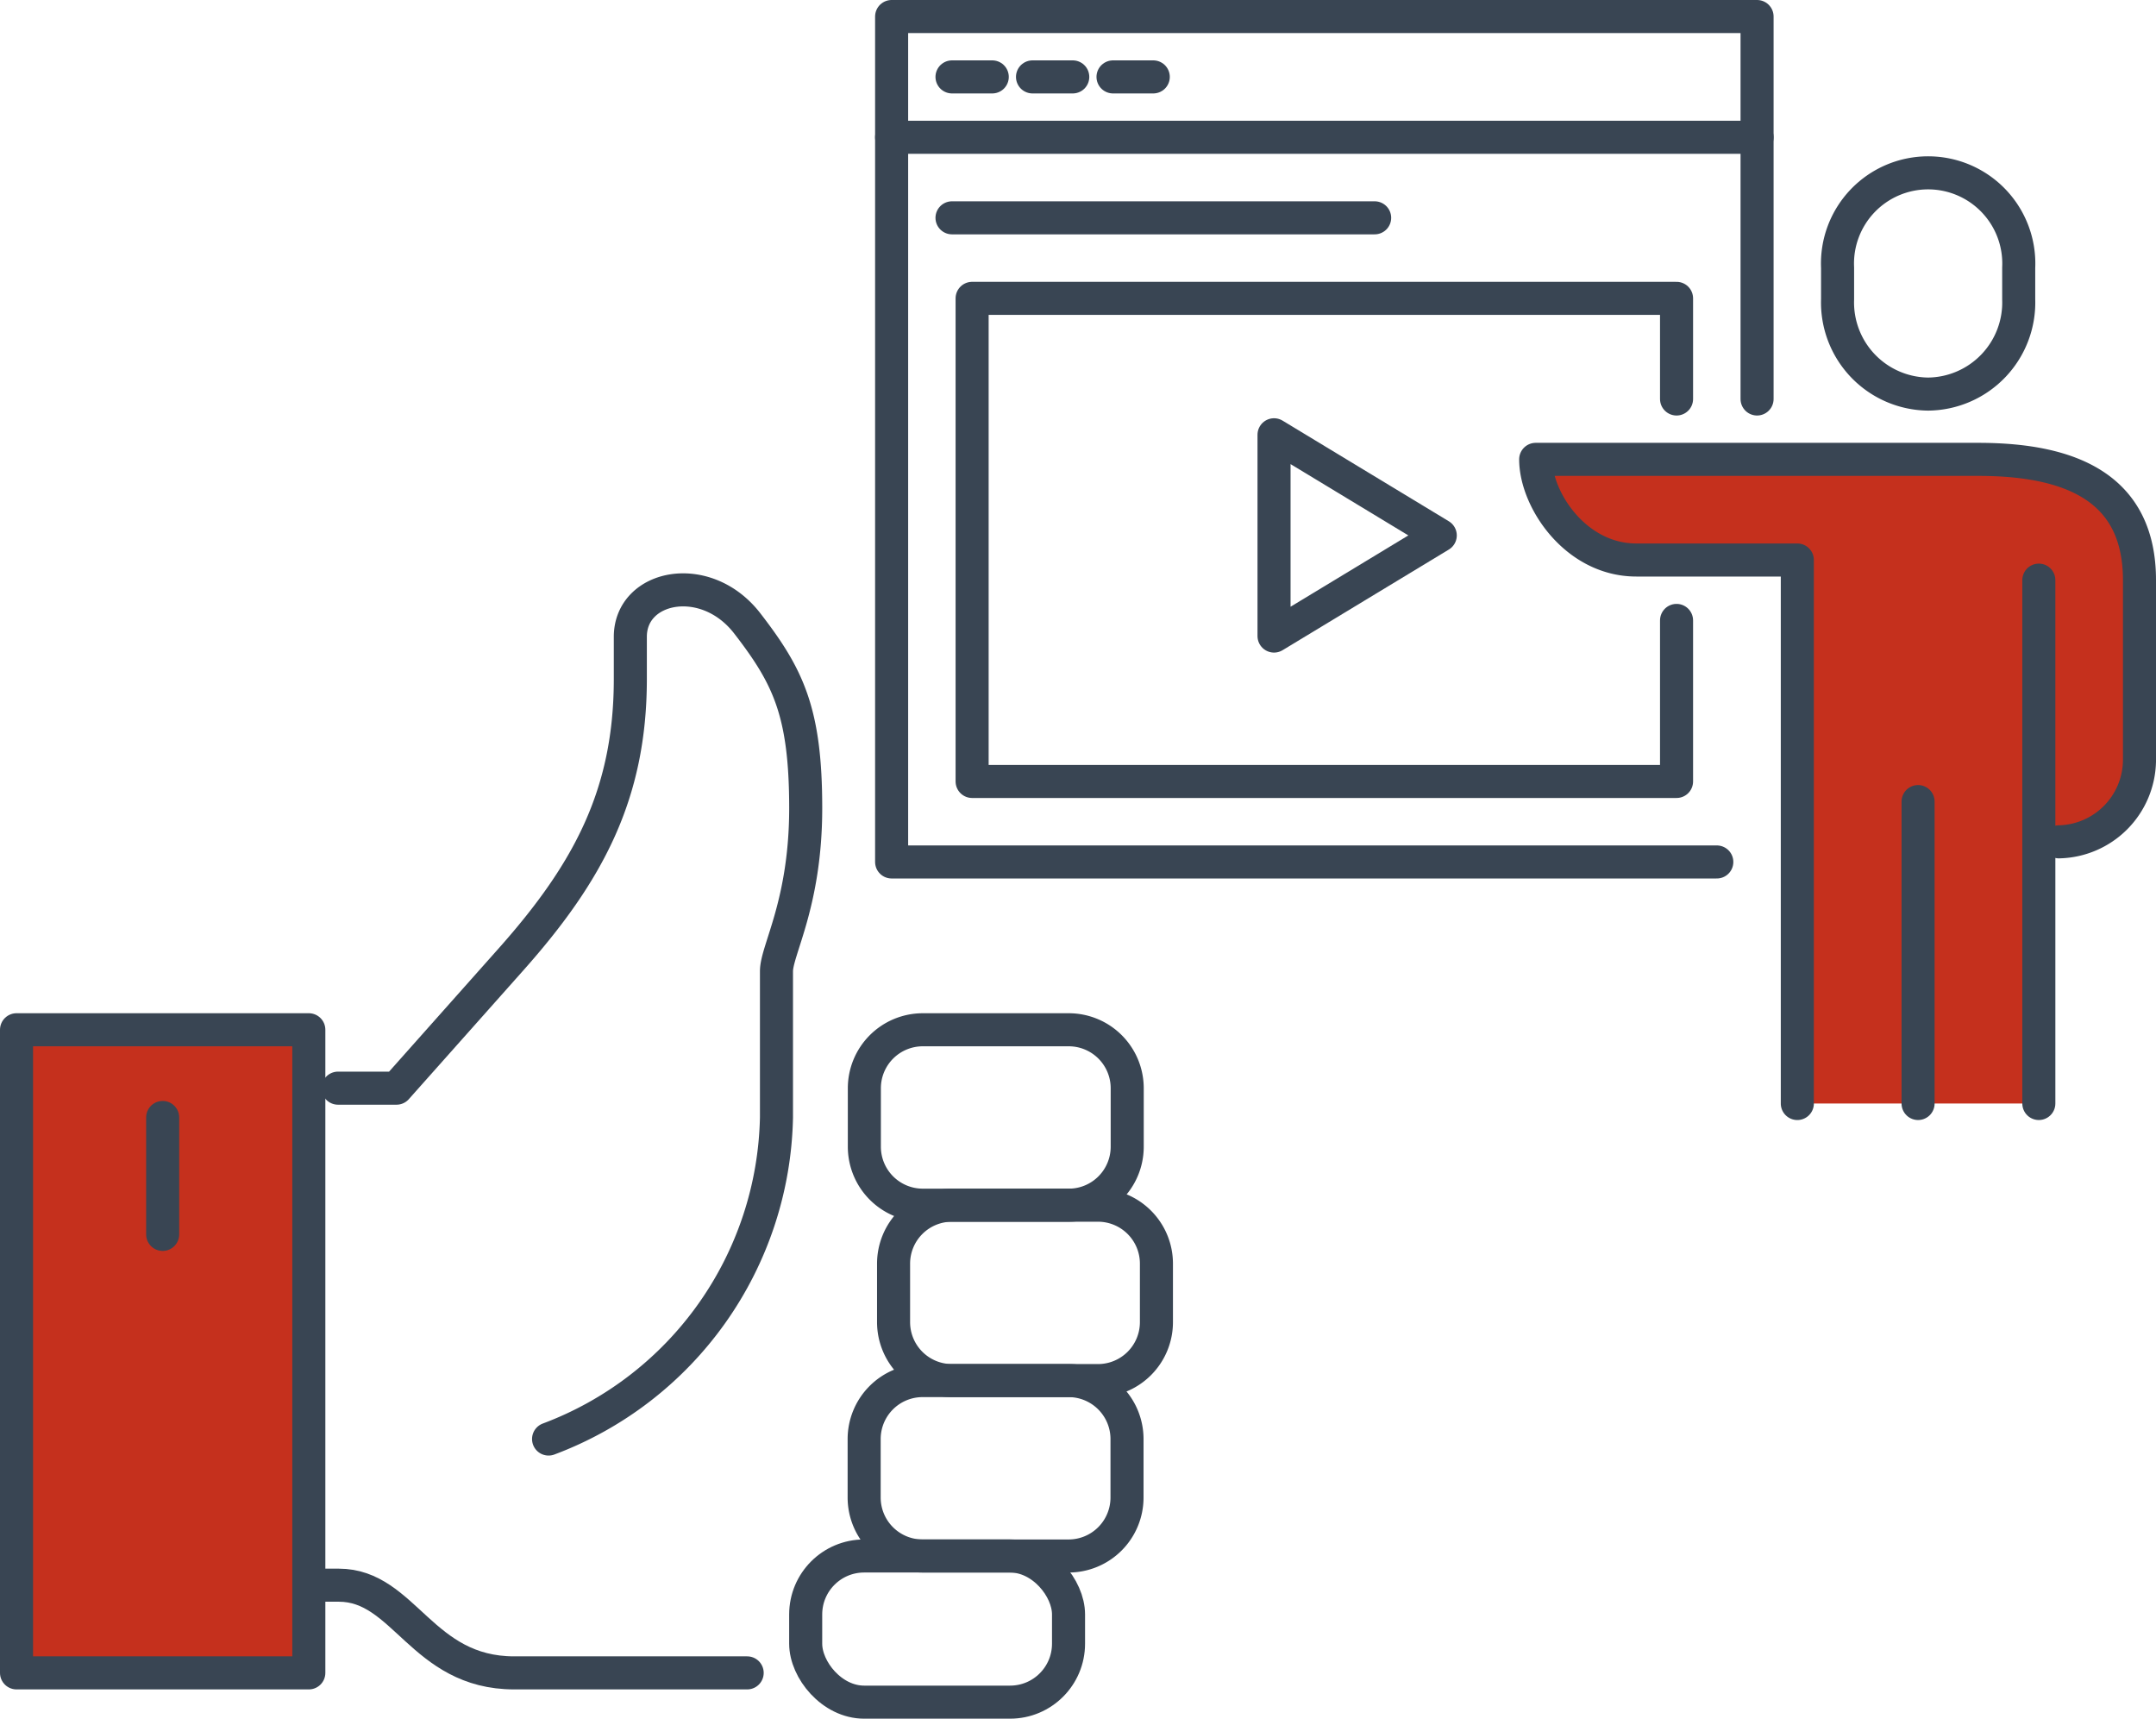 <svg height="103.985" viewBox="0 0 130.462 103.985" width="130.462" xmlns="http://www.w3.org/2000/svg" xmlns:xlink="http://www.w3.org/1999/xlink"><clipPath id="a"><path d="m0 0h130.462v103.985h-130.462z"/></clipPath><g clip-path="url(#a)"><path d="m8.075 95.908h12.425c3.98 0 5.012 5.306 10.612 5.306h14.1" fill="none" stroke="#394553" stroke-linecap="round" stroke-linejoin="round" stroke-width="2"/><path d="m3.537 0h8.831a3.538 3.538 0 0 1 3.538 3.538v3.537a3.538 3.538 0 0 1 -3.538 3.538h-8.831a3.537 3.537 0 0 1 -3.537-3.537v-3.539a3.537 3.537 0 0 1 3.537-3.537z" fill="none" stroke="#394553" stroke-linecap="round" stroke-linejoin="round" stroke-width="2" transform="translate(54.071 72.917)"/><path d="m3.537 0h8.831a3.538 3.538 0 0 1 3.538 3.538v3.538a3.537 3.537 0 0 1 -3.537 3.537h-8.832a3.537 3.537 0 0 1 -3.537-3.537v-3.539a3.537 3.537 0 0 1 3.537-3.537z" fill="none" stroke="#394553" stroke-linecap="round" stroke-linejoin="round" stroke-width="2" transform="translate(52.303 62.304)"/><path d="m3.537 0h8.831a3.538 3.538 0 0 1 3.538 3.538v3.538a3.537 3.537 0 0 1 -3.537 3.537h-8.832a3.537 3.537 0 0 1 -3.537-3.537v-3.539a3.537 3.537 0 0 1 3.537-3.537z" fill="none" stroke="#394553" stroke-linecap="round" stroke-linejoin="round" stroke-width="2" transform="translate(52.291 83.529)"/><rect fill="none" height="8.844" rx="3.537" stroke="#394553" stroke-linecap="round" stroke-linejoin="round" stroke-width="2" transform="translate(48.753 94.141)" width="15.905"/><path d="m0 0h17.687v38.911h-17.687z" fill="#c5301d" transform="translate(1 62.303)"/><path d="m0 0h17.687v38.911h-17.687z" fill="none" stroke="#394553" stroke-linecap="round" stroke-linejoin="round" stroke-width="2" transform="translate(1 62.303)"/><path d="m33.195 87.065a21.235 21.235 0 0 0 13.79-19.455v-8.844c0-1.284 1.769-4.121 1.769-9.869 0-5.822-1.059-7.974-3.538-11.182-2.505-3.242-7.074-2.315-7.074.815v2.55c0 6.993-2.567 11.73-7.213 16.957l-6.937 7.8h-3.537" fill="none" stroke="#394553" stroke-linecap="round" stroke-linejoin="round" stroke-width="2"/><path d="m0 0v7.075" fill="none" stroke="#394553" stroke-linecap="round" stroke-linejoin="round" stroke-width="2" transform="translate(9.843 67.61)"/><path d="m116.674 23.843a5.541 5.541 0 0 1 -5.48-5.733v-1.91a5.486 5.486 0 1 1 10.96 0v1.91a5.541 5.541 0 0 1 -5.48 5.733z" fill="none" stroke="#394553" stroke-linecap="round" stroke-linejoin="round" stroke-width="2"/><path d="m119.718 27.793h-26.793c0 2.436 2.415 6.089 6.089 6.089h9.743v32.883h14.615v-15.832h1.218a4.976 4.976 0 0 0 4.872-4.872v-10.961c0-5.466-3.961-7.307-9.744-7.307" fill="#c5301d"/><g fill="none" stroke="#394553" stroke-linecap="round" stroke-linejoin="round" stroke-width="2"><path d="m108.758 66.765v-32.883h-9.743c-3.675 0-6.089-3.653-6.089-6.089h26.793c5.783 0 9.743 1.841 9.743 7.307v10.961a4.976 4.976 0 0 1 -4.872 4.872"/><path d="m0 0v18.268" transform="translate(116.065 48.497)"/><path d="m0 0v31.665" transform="translate(123.372 35.1)"/><path d="m101.45 24.14v-6.089h-42.626v29.229h42.626v-9.743"/><path d="m77.093 26.305v12.178l10.059-6.089z"/><path d="m103.886 52.151h-49.933v-51.151h52.369v23.14"/><path d="m0 0h52.369" transform="translate(53.953 8.307)"/><path d="m0 0h2.436" transform="translate(57.607 4.653)"/><path d="m0 0h2.436" transform="translate(62.478 4.653)"/><path d="m0 0h2.436" transform="translate(67.35 4.653)"/><path d="m0 0h25.575" transform="translate(57.607 13.179)"/></g></g></svg>